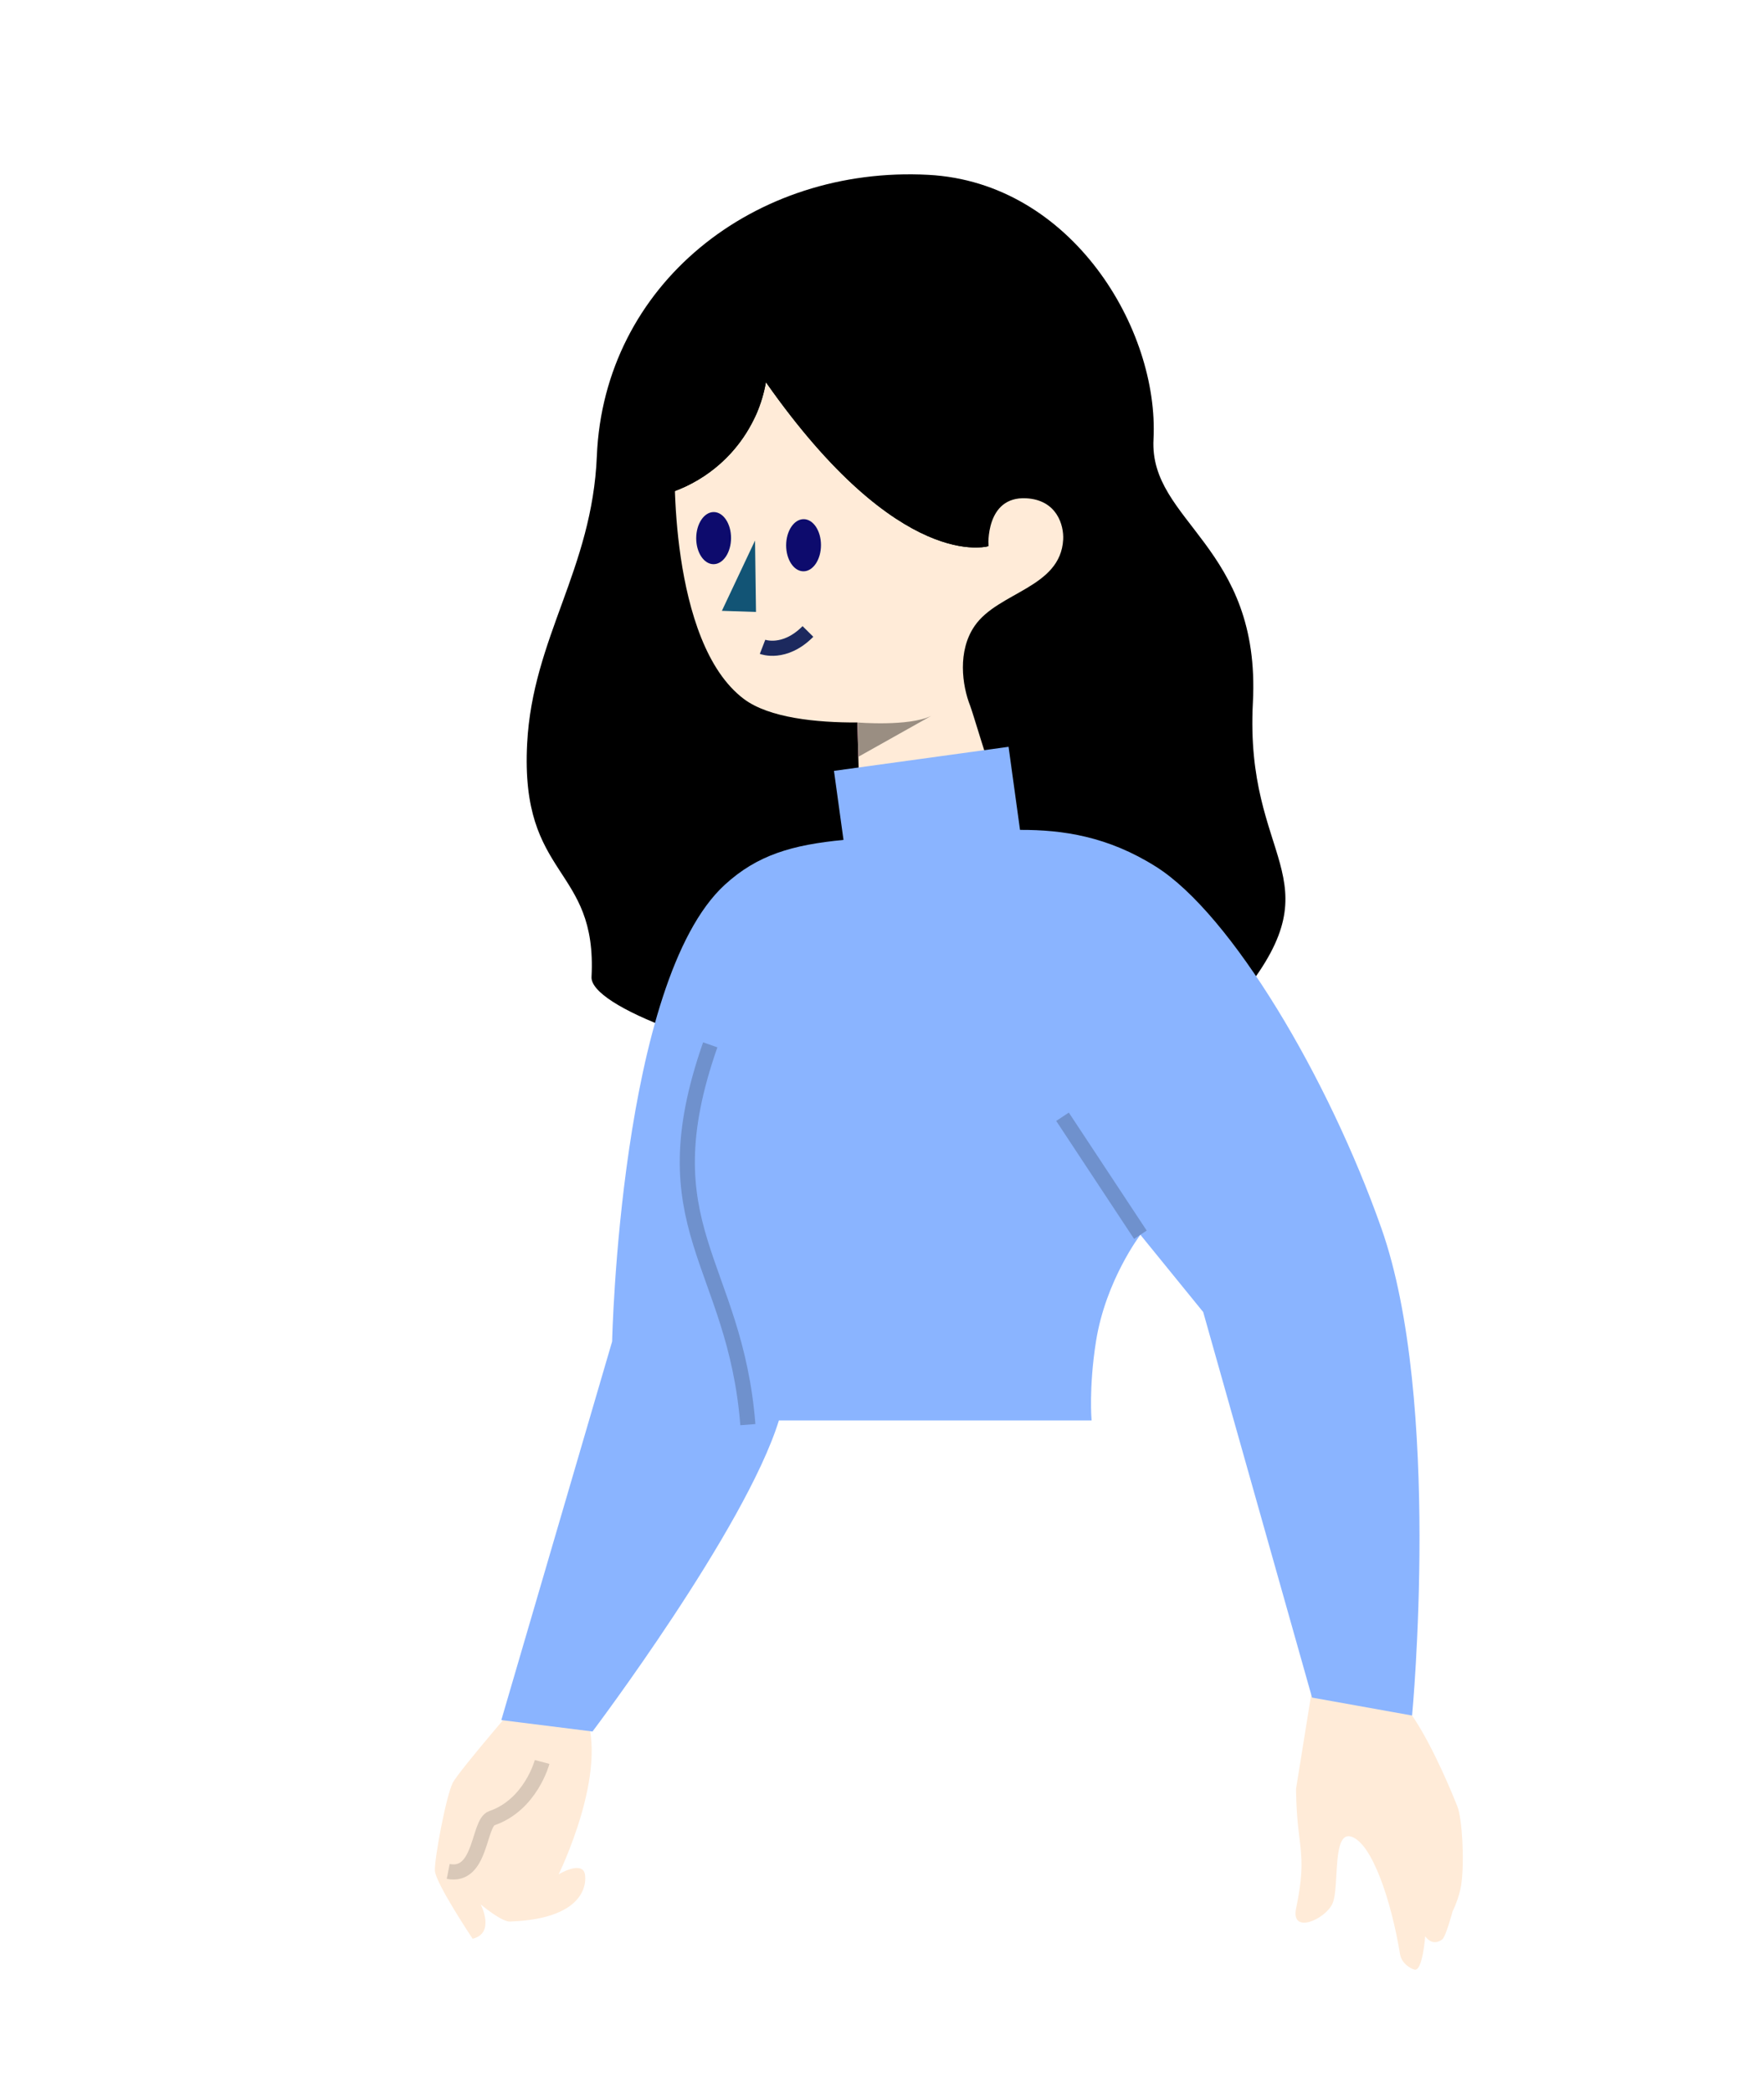 <svg width="350" height="415" viewBox="0 0 350 415" fill="none" xmlns="http://www.w3.org/2000/svg">
<g clip-path="url(#clip0)">
<path fill-rule="evenodd" clip-rule="evenodd" d="M118.421 90.47C117.495 112.974 105.695 126.459 104.593 147.462C103.175 174.475 118.529 171.62 117.366 193.787C116.762 205.275 218.201 233.008 246.789 196.884C265.134 173.704 246.938 170.814 248.588 139.365C250.222 108.233 228.008 103.56 228.869 87.147C230.015 65.306 212.624 36.205 184.232 34.682C149.652 32.829 119.821 56.457 118.421 90.47Z" fill="black"/>
<path fill-rule="evenodd" clip-rule="evenodd" d="M170.117 143.308C170.117 143.308 180.285 144.157 184.752 141.997L170.303 150.106L170.117 143.308Z" fill="#CF3E83"/>
<path d="M193.409 124.12C189.939 129.104 190.892 135.965 192.507 140.031C193.051 141.428 196.453 153.075 197.01 153.624C199.174 155.753 170.75 166.484 170.75 166.484L170.117 143.308C162.038 143.346 152.608 142.411 147.6 138.65C132.681 127.446 133.658 91.415 134.005 89.628L147.745 75.684C147.745 75.684 167.782 67.619 170.555 71.65C175.627 79.033 186.7 111.446 196.115 108.318C196.115 108.318 195.47 98.391 203.631 98.839C209.712 99.174 211.1 104.183 210.946 107.026C210.428 116.621 198.069 117.406 193.409 124.12" fill="#FFEBD8"/>
<path fill-rule="evenodd" clip-rule="evenodd" d="M149.809 107.217L143.232 121.16L150 121.385L149.809 107.217Z" fill="#125475"/>
<path fill-rule="evenodd" clip-rule="evenodd" d="M155.981 108.167C155.977 111.023 157.52 113.33 159.429 113.321C161.337 113.313 162.888 110.99 162.893 108.135C162.897 105.279 161.354 102.972 159.445 102.98C157.537 102.989 155.986 105.312 155.981 108.167" fill="#0D0B6D"/>
<path fill-rule="evenodd" clip-rule="evenodd" d="M138.138 106.756C138.133 109.611 139.676 111.919 141.585 111.91C143.494 111.902 145.044 109.579 145.049 106.724C145.054 103.868 143.51 101.561 141.602 101.569C139.693 101.578 138.142 103.901 138.138 106.756" fill="#0D0B6D"/>
<path fill-rule="evenodd" clip-rule="evenodd" d="M145.266 52.129C144.594 51.37 143.882 50.647 143.132 49.962C141.449 51.419 139.853 52.974 138.363 54.627C130.344 63.506 125.218 75.046 124.526 87.869C124.508 88.194 124.491 88.51 124.481 88.835H124.473L123.912 99.224C124.311 99.231 124.703 99.221 125.102 99.204C132.911 98.851 139.972 95.382 144.954 89.962C146.801 87.949 148.365 85.664 149.58 83.174C149.772 82.804 149.941 82.418 150.111 82.049C150.957 80.078 151.587 77.99 151.97 75.816C178.66 113.847 196.114 108.318 196.114 108.318L193.584 88.426L213.033 67.32C213.033 67.32 157.566 43.142 145.266 52.129V52.129Z" fill="black"/>
<path fill-rule="evenodd" clip-rule="evenodd" d="M145.266 52.129C144.594 51.37 143.882 50.647 143.132 49.962C141.449 51.419 139.853 52.974 138.363 54.627C130.344 63.506 125.218 75.046 124.526 87.869C124.508 88.194 124.491 88.51 124.481 88.835H124.473L123.912 99.224C124.311 99.231 124.703 99.221 125.102 99.204C132.911 98.851 139.972 95.382 144.954 89.962C146.801 87.949 148.365 85.664 149.58 83.174C149.772 82.804 149.941 82.418 150.111 82.049C150.957 80.078 151.587 77.99 151.97 75.816C178.66 113.847 196.114 108.318 196.114 108.318L193.584 88.426L213.033 67.32C213.033 67.32 157.566 43.142 145.266 52.129V52.129Z" fill="black"/>
<path d="M151.3 128.301C151.3 128.301 155.629 129.971 160.305 125.255" stroke="#1C295E" stroke-width="3"/>
<path opacity="0.397" fill-rule="evenodd" clip-rule="evenodd" d="M170.133 143.309C170.133 143.309 180.3 144.157 184.768 141.998L170.318 150.107L170.133 143.309Z" fill="black"/>
<path fill-rule="evenodd" clip-rule="evenodd" d="M105.405 334.679C105.405 334.679 114.366 335.804 116.072 339.814C120.95 351.283 110.841 371.787 110.841 371.787C110.841 371.787 115.124 369.175 115.977 371.459C116.356 372.476 117.216 380.6 101.168 381.146C99.464 381.204 95.366 377.74 95.366 377.74C95.366 377.74 98.354 383.444 93.778 384.564C93.778 384.564 86.404 373.519 86.29 371.061C86.178 368.603 88.545 356.161 89.824 353.648C91.104 351.135 105.405 334.679 105.405 334.679ZM257.153 354.811L260.328 335.079C264.659 337.079 268.4 336.914 271.514 336.777C274.712 336.636 277.25 336.524 279.089 338.818C282.757 343.393 286.979 352.789 289.177 358.356C290.084 360.655 290.616 369.065 289.931 373.819C289.542 376.51 288.205 379.148 288.205 379.148C288.205 379.148 286.872 384.186 286.144 384.714C284.088 386.206 282.775 384.064 282.775 384.064C282.775 384.064 282.265 391.134 280.64 390.685C279.638 390.407 278.068 389.326 277.788 387.625C275.999 376.798 272.231 365.763 268.214 364.344C265.635 363.433 265.386 367.828 265.152 371.942C265.022 374.236 264.896 376.442 264.375 377.594C262.963 380.715 256.071 383.791 257.163 378.534C258.658 371.332 258.304 368.448 257.776 364.149C257.751 363.944 257.726 363.737 257.7 363.525C257.133 358.867 257.153 354.811 257.153 354.811Z" fill="#FFEBD8"/>
<path opacity="0.152" d="M107.564 349.495C107.564 349.495 105.313 357.999 97.585 360.649C94.882 361.576 95.557 372.513 88.933 371.205" stroke="black" stroke-width="3"/>
<path d="M202.385 164.613L200.112 148.133L165.471 152.908L167.36 166.603C157.191 167.585 150.269 169.569 143.791 175.514C122.986 194.608 121.456 266.086 121.456 266.086L99.469 341.186L117.563 343.453C117.563 343.453 147.851 303.331 154.543 281.756H216.586C216.586 281.756 215.999 275.344 217.458 266.078C219.376 253.959 226.267 244.923 226.267 244.923L238.731 260.252L260.329 336.724L280.175 340.283C280.175 340.283 286.129 277.769 274.085 243.631C263.556 213.774 244.344 181.348 229.343 171.9C219.82 165.899 210.874 164.583 202.385 164.613V164.613Z" fill="#8AB4FF"/>
<path opacity="0.196" d="M148.385 282.588C145.841 250.295 128.235 243.467 140.921 207.25" stroke="black" stroke-width="3"/>
<path opacity="0.196" d="M210.817 221.518L226.268 244.919" stroke="black" stroke-width="3"/>
</g>
<defs>
<clipPath id="clip0">
<rect width="350" height="415" fill="white"/>
</clipPath>
</defs>
</svg>
